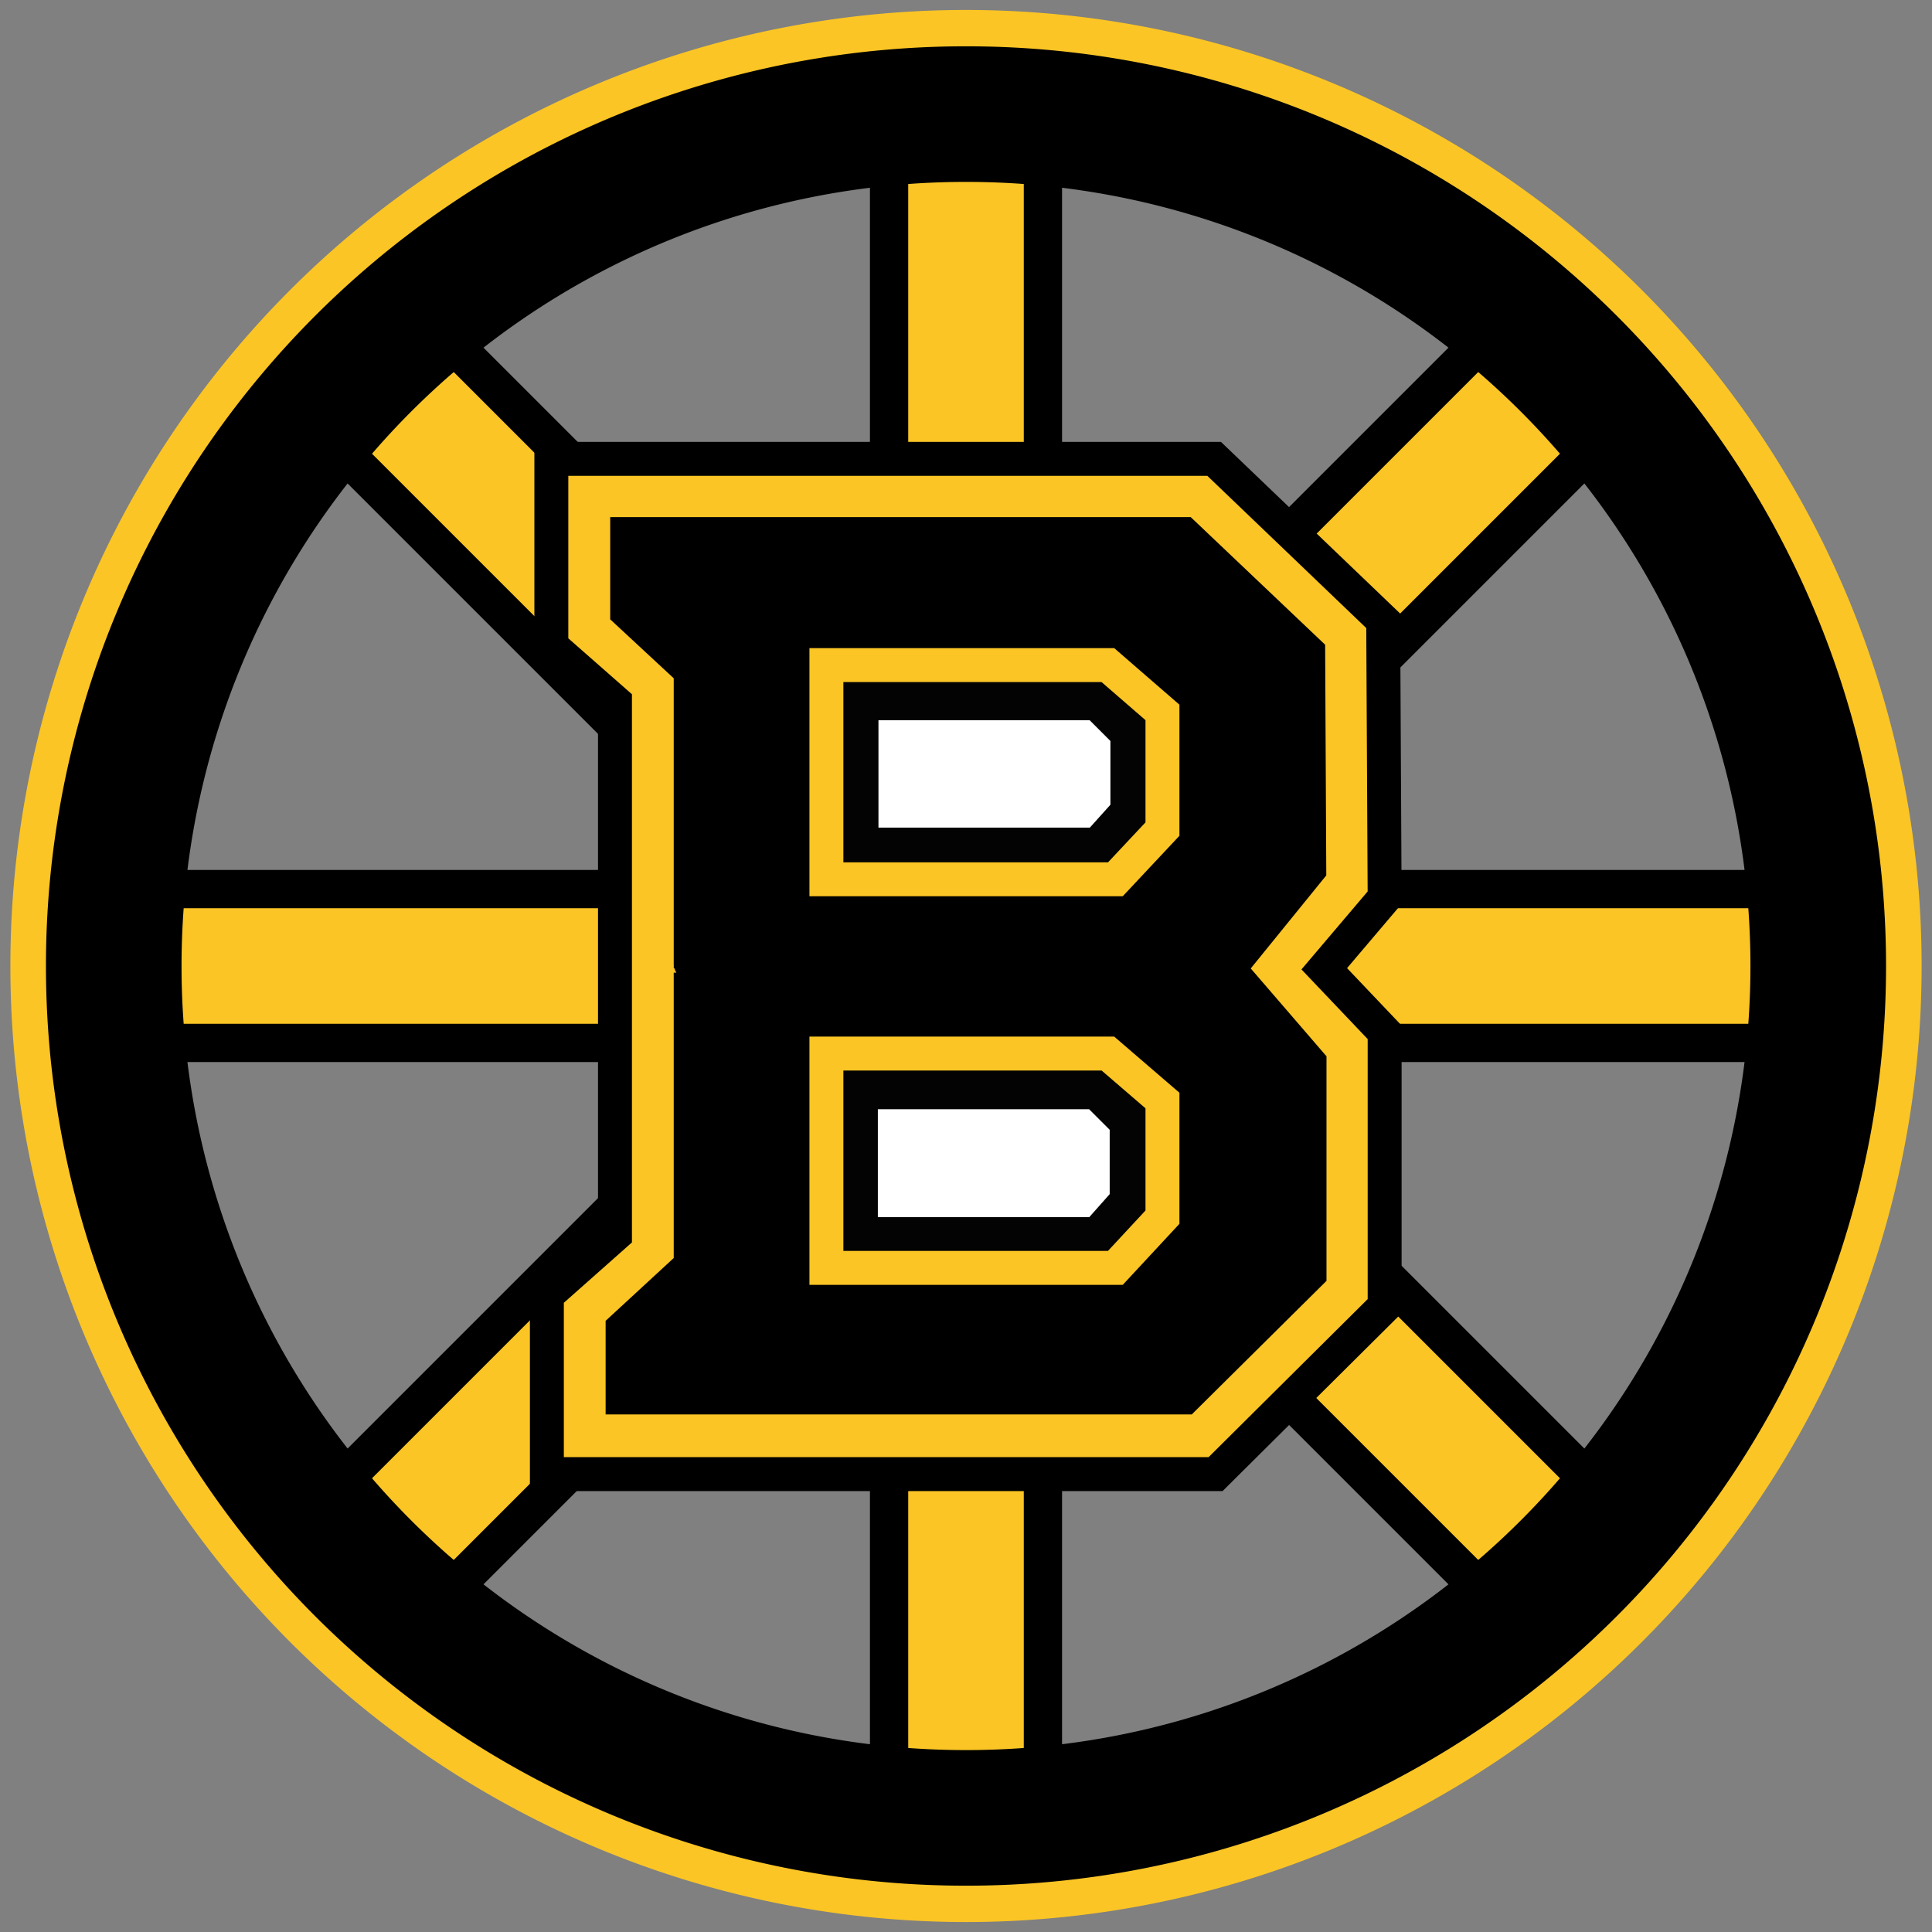 <svg id="Ebene_1" data-name="Ebene 1" xmlns="http://www.w3.org/2000/svg" width="160" height="160" viewBox="0 0 160 160"><rect x="0" y="0" width="160" height="160" fill="#808080" stroke="none"/><defs><style>.cls-1,.cls-2,.cls-5{fill:#fbc525;}.cls-1,.cls-2,.cls-4,.cls-5,.cls-6{stroke:#000;}.cls-1{stroke-width:3.17px;}.cls-2{stroke-width:3.17px;}.cls-3,.cls-4{fill:none;}.cls-3,.cls-7{stroke:#fbc525;}.cls-3{stroke-miterlimit:15.59;stroke-width:6.28px;}.cls-4{stroke-miterlimit:14.47;stroke-width:11.23px;}.cls-5,.cls-6,.cls-7,.cls-8{stroke-miterlimit:13.93;fill-rule:evenodd;}.cls-5,.cls-6,.cls-7{stroke-width:2.81px;}.cls-7{fill:#030303;}.cls-8{fill:#fff;stroke:#fff;stroke-width:0.7px;}</style></defs><g id="layer1"><rect id="rect3190" class="cls-1" x="73.63" y="9.48" width="12.74" height="141.04"/><rect id="rect3192" class="cls-1" x="9.48" y="73.63" width="141.04" height="12.74"/><rect id="rect3198" class="cls-2" x="9.48" y="73.63" width="141.04" height="12.74" transform="translate(-33.14 80) rotate(-45)"/><rect id="rect3202" class="cls-2" x="73.63" y="9.48" width="12.74" height="141.04" transform="translate(-33.14 80) rotate(-45)"/><path id="path2396" class="cls-3" d="M156,80A76,76,0,0,1,4,80.07V80a76,76,0,0,1,152-.07Z"/><path id="path3168" class="cls-4" d="M80,150.55a70.55,70.55,0,1,1-.06-141.1H80a70.55,70.55,0,1,1,.06,141.1Z"/><g id="g3226"><path id="path3216" class="cls-5" d="M45.66,38h54.89l14,13.41.12,22.93-5,5.89,5,5.26v22.68l-14,13.91H45.29V107.26l5.64-5V58.13L45.66,53.5Z"/><path id="path3204" class="cls-6" d="M51.94,44.23v6.45c5.24,4.87,0,0,5.26,4.88,0,49.27,0-.05,0,49.24L51.56,110v5.73H98.12l10.33-10.24V88c-6.7-7.77,0,0-6.7-7.77L108.43,72l-.09-18L98.05,44.23Z"/><path id="path3218" class="cls-7" d="M68.44,87.25H91.75l4.52,3.89v9.66L92.37,105H68.44Z"/><path id="path3220" class="cls-8" d="M73.05,92.21h17l1.5,1.5v5.05l-1.5,1.69h-17Z"/><path id="path3222" class="cls-7" d="M68.44,55.08H91.75L96.27,59v9.66l-3.9,4.16H68.44Z"/><path id="path3224" class="cls-8" d="M73.1,60h17l1.51,1.51v5l-1.51,1.68h-17Z"/></g></g></svg>